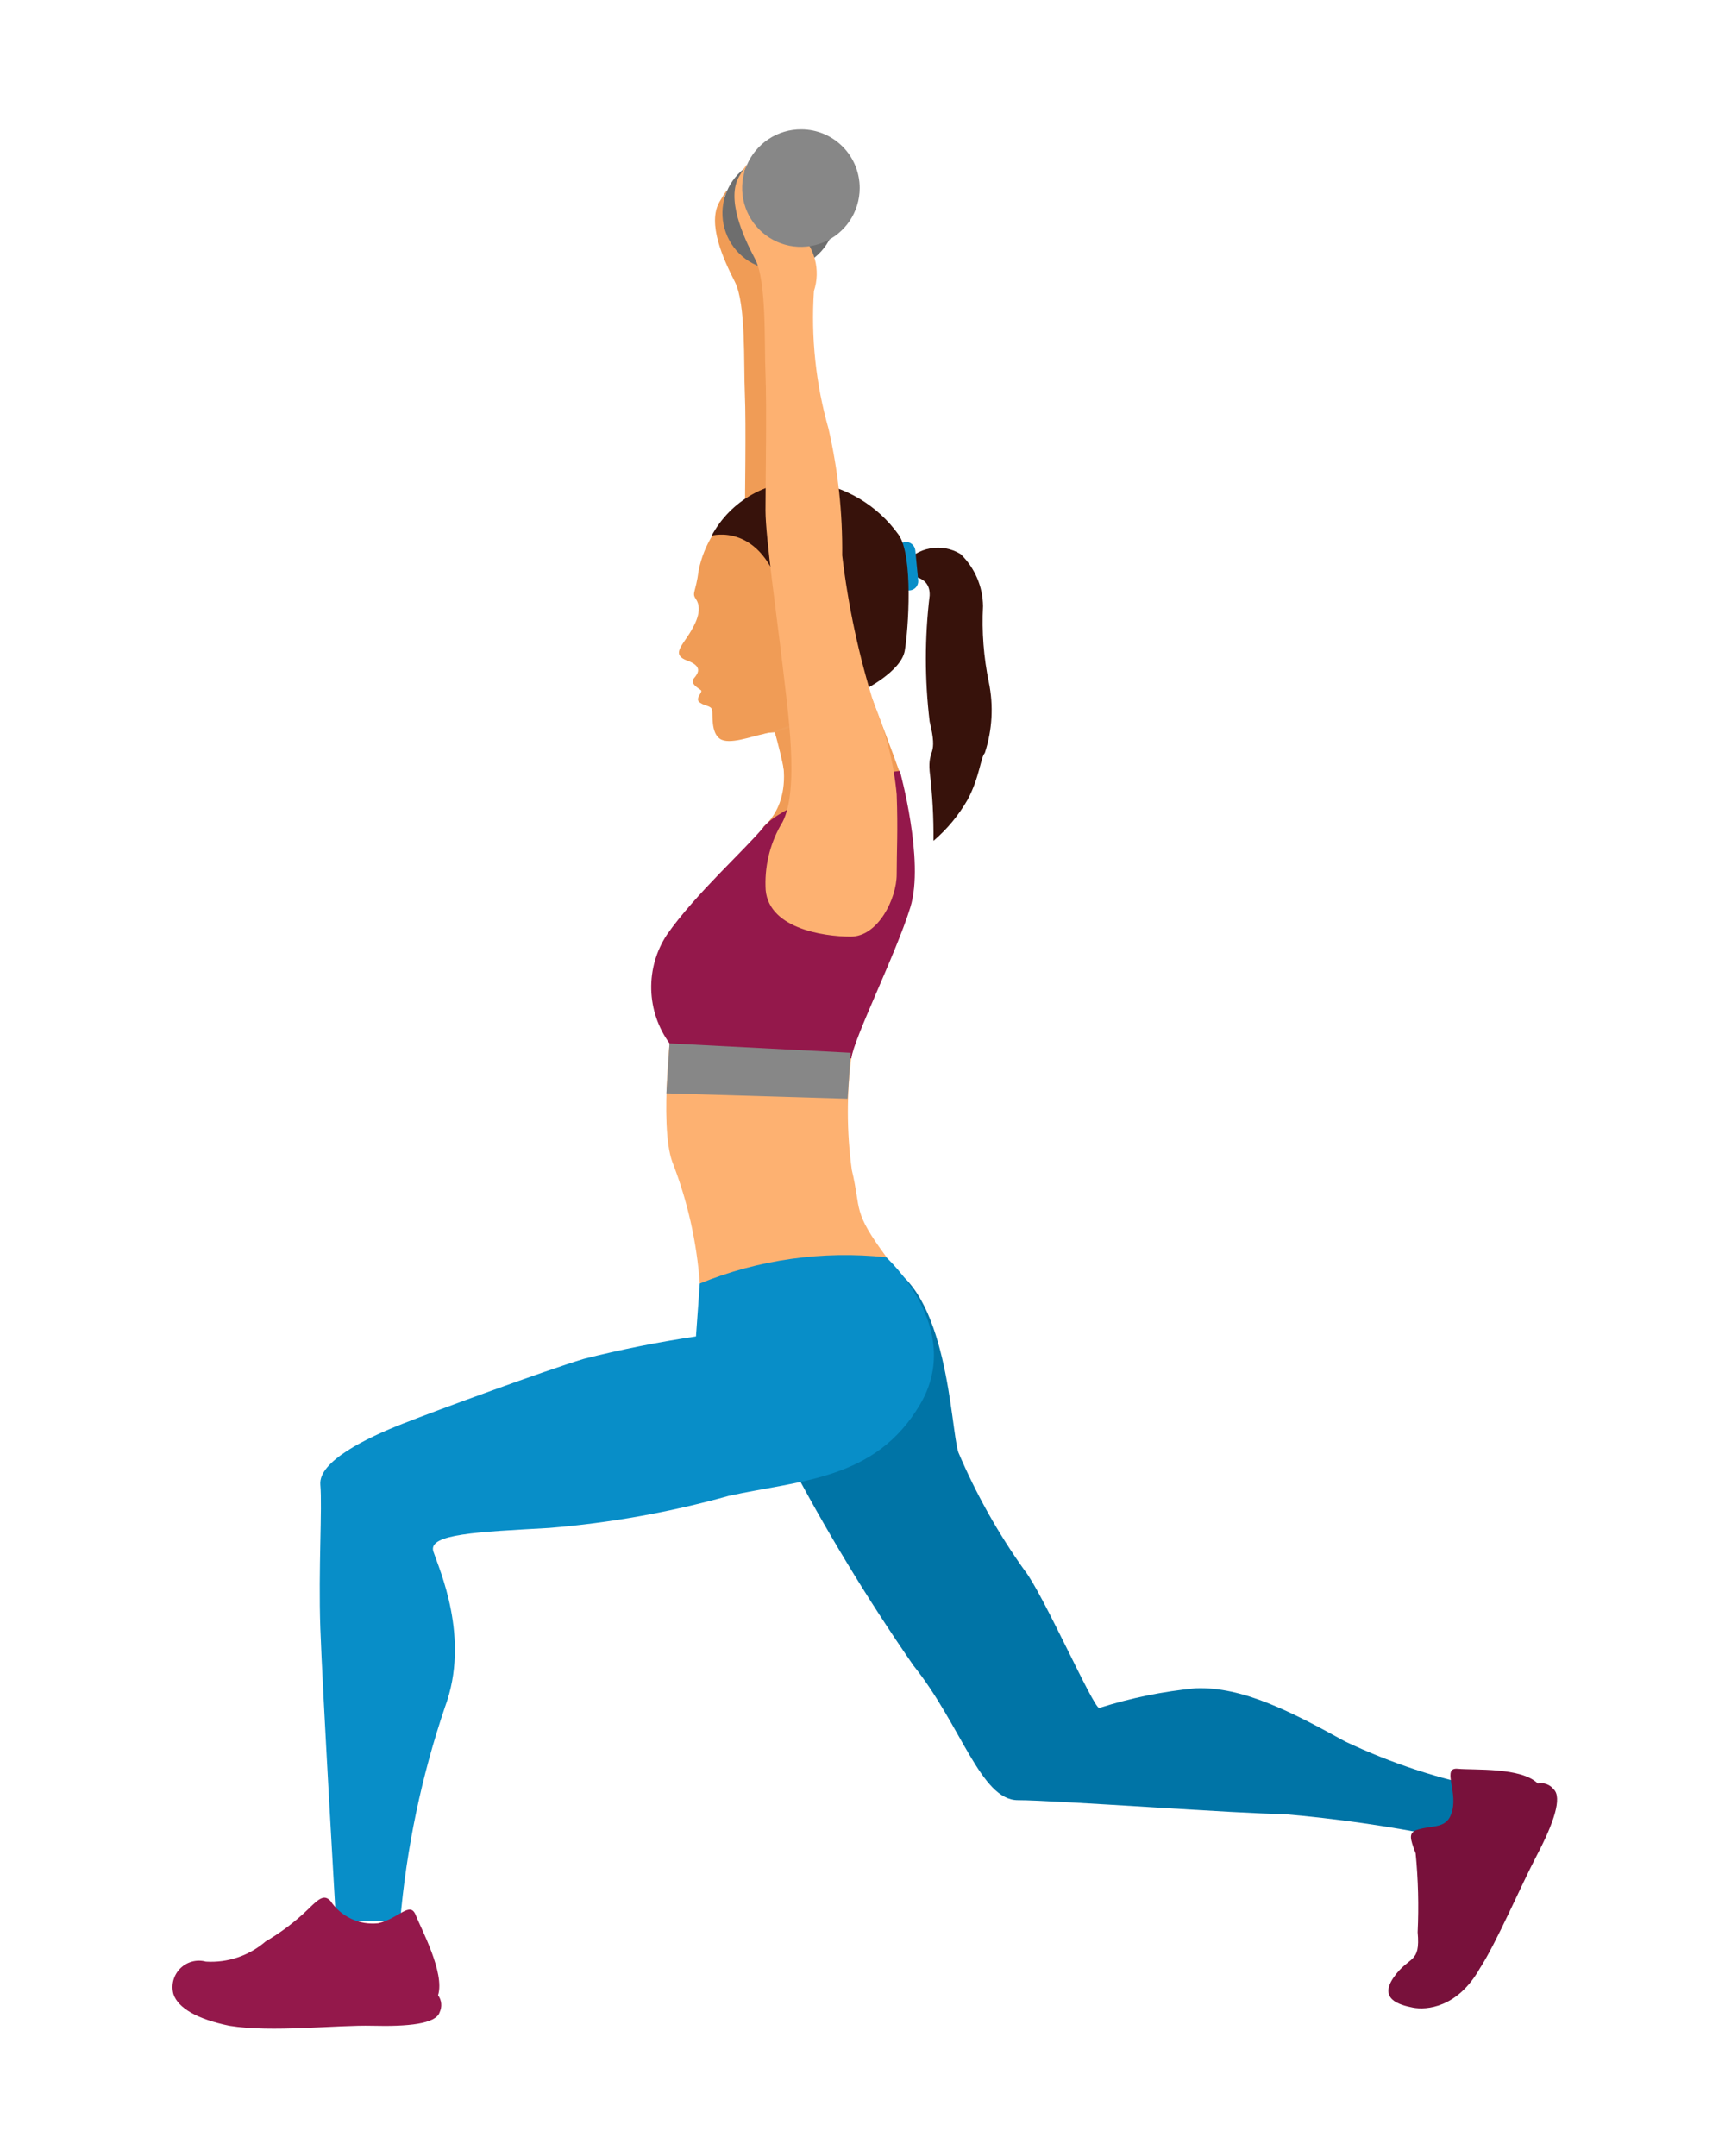 <svg width="200" height="250" viewBox="0 0 200 250" fill="none" xmlns="http://www.w3.org/2000/svg">
<path d="M86.361 102.964C86.361 101.326 88.806 98.986 90.73 95.319C92.654 91.653 88.858 83.125 88.26 78.132C87.662 73.14 86.361 63.883 86.361 60.945C86.361 58.007 86.517 49.192 86.361 45.656C86.205 42.12 86.517 35.255 85.191 32.655C83.865 30.055 81.967 25.895 83.423 23.399C84.879 20.903 84.021 22.801 84.021 22.801C84.021 22.801 85.191 24.855 86.959 24.855C88.728 24.855 88.415 28.105 90.028 29.561C90.935 30.375 91.586 31.435 91.9 32.613C92.214 33.791 92.178 35.034 91.796 36.192C91.453 41.386 91.998 46.6 93.408 51.611C94.51 56.278 95.034 61.064 94.968 65.859C95.629 71.543 96.831 77.15 98.556 82.605C99.938 85.831 100.815 89.252 101.156 92.745C101.312 96.723 101 99.064 101.156 101.716C101.312 104.368 98.946 108.476 95.956 108.606C92.966 108.736 86.361 107.67 86.361 102.964Z" fill="#F09C56"/>
<path d="M96.918 24.725C96.918 26.025 96.533 27.296 95.811 28.377C95.09 29.458 94.064 30.301 92.863 30.8C91.662 31.299 90.341 31.43 89.066 31.179C87.79 30.927 86.618 30.303 85.697 29.386C84.776 28.468 84.148 27.299 83.891 26.024C83.634 24.75 83.761 23.428 84.255 22.225C84.749 21.023 85.588 19.994 86.666 19.268C87.744 18.542 89.014 18.152 90.314 18.146C91.18 18.143 92.038 18.311 92.839 18.64C93.64 18.969 94.368 19.453 94.982 20.064C95.596 20.675 96.083 21.401 96.415 22.201C96.747 23.001 96.918 23.859 96.918 24.725V24.725Z" fill="#6E6E6E"/>
<path d="M105.031 66.796C105.031 66.796 107.891 66.535 107.787 69.058C107.202 73.911 107.202 78.817 107.787 83.671C108.801 87.805 107.553 86.687 107.787 89.443C108.109 92.117 108.256 94.81 108.229 97.503C109.822 96.141 111.168 94.514 112.207 92.693C113.585 90.093 113.689 87.857 114.183 87.311C115.05 84.668 115.211 81.845 114.651 79.12C114.048 76.215 113.821 73.243 113.975 70.28C113.962 69.152 113.725 68.039 113.279 67.003C112.833 65.968 112.186 65.031 111.375 64.247C110.324 63.606 109.076 63.371 107.864 63.587C106.653 63.803 105.562 64.454 104.797 65.417L105.031 66.796Z" fill="#37120B"/>
<path d="M106.461 67.316C106.482 67.594 106.394 67.87 106.214 68.084C106.034 68.298 105.777 68.433 105.499 68.46C105.358 68.478 105.215 68.467 105.079 68.427C104.942 68.388 104.815 68.322 104.706 68.231C104.596 68.141 104.506 68.03 104.441 67.903C104.376 67.777 104.338 67.639 104.329 67.498L103.991 64.013C103.975 63.733 104.065 63.457 104.243 63.24C104.421 63.024 104.675 62.882 104.953 62.843C105.238 62.822 105.521 62.913 105.74 63.098C105.959 63.283 106.096 63.546 106.123 63.831L106.461 67.316Z" fill="#088EC8"/>
<path d="M91.172 168.748C95.579 177.174 100.503 185.319 105.915 193.138C111.401 199.976 113.715 208.739 118.005 208.739C122.296 208.739 144.241 210.351 148.791 210.351C154.903 210.873 160.98 211.741 166.993 212.951L172.583 207.413C166.829 206.283 161.239 204.44 155.942 201.926C149.779 198.52 144.085 195.556 138.625 195.764C134.827 196.125 131.079 196.892 127.444 198.052C126.768 198.052 120.84 184.609 118.785 182.087C115.738 177.821 113.166 173.235 111.115 168.41C110.205 165.68 109.919 149.195 102.274 146.517C94.63 143.838 91.172 168.748 91.172 168.748Z" fill="#0074A6"/>
<path d="M85.711 58.657C83.278 60.492 81.603 63.157 81.005 66.145C80.667 68.746 80.173 68.746 80.693 69.474C81.551 70.774 80.511 72.542 79.913 73.504C78.977 74.986 77.885 75.948 79.679 76.598C81.473 77.248 80.979 78.054 80.459 78.652C79.939 79.25 80.979 79.796 81.265 80.03C81.551 80.264 80.485 80.992 81.135 81.46C81.785 81.928 82.461 81.799 82.565 82.344C82.669 82.891 82.409 84.945 83.475 85.673C84.541 86.401 87.115 85.387 88.468 85.127C89.161 84.912 89.892 84.845 90.613 84.93C91.334 85.016 92.029 85.251 92.654 85.621C97.386 88.845 89.352 97.998 89.352 97.998C90.127 98.683 91.059 99.167 92.065 99.41C93.071 99.652 94.121 99.645 95.123 99.388C96.126 99.132 97.05 98.634 97.816 97.939C98.582 97.243 99.167 96.371 99.518 95.397C99.93 94.781 100.215 94.089 100.358 93.361C100.501 92.634 100.498 91.885 100.35 91.159C98.66 83.905 100.35 77.248 102.04 77.092C105.187 76.884 90.314 65.183 90.314 65.183L85.711 58.657Z" fill="#F09C56"/>
<path d="M92.914 78.886C93.039 78.659 93.105 78.404 93.105 78.145C93.105 77.886 93.039 77.631 92.914 77.404C92.99 77.314 93.059 77.218 93.122 77.118C93.237 76.938 93.308 76.733 93.33 76.52V76.52C93.33 76.52 93.2 72.62 95.332 72.828C97.464 73.036 96.138 75.298 96.268 76.338C96.398 77.378 97.802 79.172 95.592 79.12C95.558 79.283 95.558 79.451 95.592 79.614L93.46 80.056C93.321 79.647 93.138 79.255 92.914 78.886V78.886Z" fill="#FDB171"/>
<path d="M92.914 83.515C91.494 84.214 89.992 84.73 88.442 85.049C89.178 84.91 89.93 84.867 90.678 84.919C90.743 85.358 90.743 85.805 90.678 86.245C91.678 85.709 92.627 85.083 93.512 84.373C94.186 83.825 94.781 83.186 95.28 82.475C95.799 81.776 96.073 80.926 96.06 80.056C95.842 80.838 95.444 81.558 94.897 82.159C94.351 82.76 93.672 83.224 92.914 83.515Z" fill="#F09F5B"/>
<path d="M81.135 148.831C80.784 144.01 79.715 139.269 77.963 134.764C76.351 130.422 77.963 117.889 77.963 117.889L98.764 122.231C98.148 126.691 98.148 131.214 98.764 135.674C99.908 140.458 98.764 140.328 102.794 145.789C106.825 151.249 92.914 152.653 92.914 152.653L81.135 148.831Z" fill="#FDB171"/>
<path d="M88.442 95.917C88.442 95.917 92.862 92.849 89.846 84.945L101.156 81.096C101.156 81.096 103.756 87.935 104.251 89.391C104.276 91.317 104.013 93.237 103.47 95.085L88.442 95.917Z" fill="#F09C56"/>
<path d="M81.135 148.831C87.976 146.048 95.399 145.003 102.742 145.789C102.742 145.789 111.869 153.979 106.695 162.82C101.52 171.66 92.706 171.634 84.489 173.454C77.689 175.352 70.724 176.597 63.688 177.173C55.471 177.641 49.569 177.849 50.245 179.903C50.921 181.957 54.561 189.939 51.597 197.922C48.868 205.968 47.121 214.314 46.397 222.779H38.96C38.96 222.779 37.374 195.634 37.14 188.795C36.906 181.957 37.374 174.884 37.14 172.154C36.906 169.424 42.601 166.694 46.709 165.082C50.817 163.47 63.142 158.945 67.692 157.567C71.98 156.484 76.319 155.616 80.693 154.967L81.135 148.831Z" fill="#088EC8"/>
<path d="M82.513 62.115C82.513 62.115 88.285 60.477 90.678 69.058C91.305 71.492 92.489 73.748 94.136 75.647C95.782 77.547 97.847 79.038 100.168 80.004C100.168 80.004 104.485 77.872 104.901 75.454C105.317 73.036 105.915 64.403 104.173 61.985C102.96 60.294 101.409 58.873 99.619 57.812C97.829 56.751 95.838 56.074 93.772 55.823C91.491 55.689 89.219 56.211 87.224 57.326C85.229 58.441 83.595 60.102 82.513 62.115V62.115Z" fill="#37120B"/>
<path d="M77.625 120.983C76.302 119.165 75.563 116.987 75.507 114.739C75.451 112.491 76.081 110.28 77.313 108.398C80.615 103.666 86.543 98.362 88.519 95.917C90.496 93.473 97.958 91.055 100.22 90.301C101.554 89.854 102.931 89.549 104.329 89.391C104.329 89.391 107.215 99.792 105.551 105.2C103.887 110.608 98.946 120.489 98.712 122.725C98.634 122.725 78.977 122.491 77.625 120.983Z" fill="#94184B"/>
<path d="M77.625 120.983L77.261 126.781L98.27 127.405L98.634 122.075L77.625 120.983Z" fill="#878787"/>
<path d="M88.754 102.756C88.684 100.139 89.37 97.557 90.73 95.319C92.706 91.523 91.328 82.319 90.73 77.118C90.132 71.918 88.754 62.323 88.754 59.203C88.754 56.083 88.91 47.034 88.754 43.394C88.597 39.754 88.91 32.603 87.531 30.003C86.153 27.403 84.177 23.035 85.711 20.435C87.246 17.834 86.309 19.837 86.309 19.837C86.309 19.837 87.531 21.969 89.352 21.969C91.172 21.969 90.886 25.401 92.55 26.909C93.484 27.749 94.154 28.843 94.477 30.058C94.8 31.272 94.763 32.554 94.37 33.748C94.014 39.127 94.586 44.527 96.06 49.712C97.167 54.53 97.7 59.461 97.646 64.403C98.341 70.279 99.586 76.077 101.364 81.721C102.759 85.034 103.636 88.541 103.965 92.121C104.121 96.229 103.965 98.648 103.965 101.404C103.965 104.16 101.832 108.606 98.634 108.606C95.436 108.606 88.754 107.618 88.754 102.756Z" fill="#FDB171"/>
<path d="M99.674 21.813C99.674 23.162 99.273 24.481 98.522 25.603C97.772 26.724 96.704 27.597 95.457 28.111C94.209 28.625 92.836 28.757 91.513 28.49C90.191 28.223 88.977 27.569 88.026 26.611C87.076 25.653 86.431 24.434 86.174 23.11C85.917 21.785 86.059 20.413 86.583 19.169C87.107 17.925 87.988 16.865 89.115 16.123C90.242 15.381 91.564 14.99 92.914 15C93.805 15.004 94.687 15.182 95.509 15.527C96.331 15.871 97.077 16.374 97.705 17.006C98.333 17.639 98.83 18.389 99.168 19.214C99.505 20.038 99.678 20.921 99.674 21.813V21.813Z" fill="#878787"/>
<path d="M164.158 212.223C166.134 211.547 167.851 212.223 168.397 209.883C168.943 207.542 167.201 204.916 169.021 205.098C170.841 205.28 176.379 204.89 178.303 206.814C178.637 206.741 178.985 206.763 179.307 206.878C179.629 206.993 179.912 207.196 180.123 207.464C181.163 208.427 180.123 211.443 178.199 215.109C176.275 218.775 173.519 225.25 171.595 228.214C168.995 232.842 165.354 233.102 163.794 232.79C162.234 232.478 159.816 231.802 161.61 229.254C163.404 226.706 164.704 227.772 164.366 224.054C164.509 221.001 164.431 217.942 164.132 214.901C163.456 213.133 163.352 212.613 164.158 212.223Z" fill="#78113B"/>
<path d="M38.31 220.413C38.906 221.313 39.737 222.032 40.714 222.491C41.691 222.95 42.776 223.13 43.849 223.013C46.241 222.467 47.541 220.413 48.191 222.051C48.841 223.689 51.597 228.76 50.791 231.36C50.998 231.642 51.124 231.975 51.157 232.323C51.189 232.671 51.125 233.021 50.973 233.336C50.531 234.688 47.281 235 43.173 234.896C39.064 234.792 31.446 235.702 26.584 234.896C22.917 234.142 20.655 232.868 20.109 231.23C19.966 230.708 19.964 230.157 20.102 229.633C20.241 229.11 20.516 228.632 20.899 228.249C21.282 227.866 21.759 227.591 22.283 227.453C22.806 227.314 23.357 227.317 23.879 227.46C26.402 227.616 28.886 226.776 30.796 225.12C32.577 224.082 34.227 222.833 35.71 221.401C37.062 220.049 37.608 219.685 38.31 220.413Z" fill="#94184B"/>
</svg>
